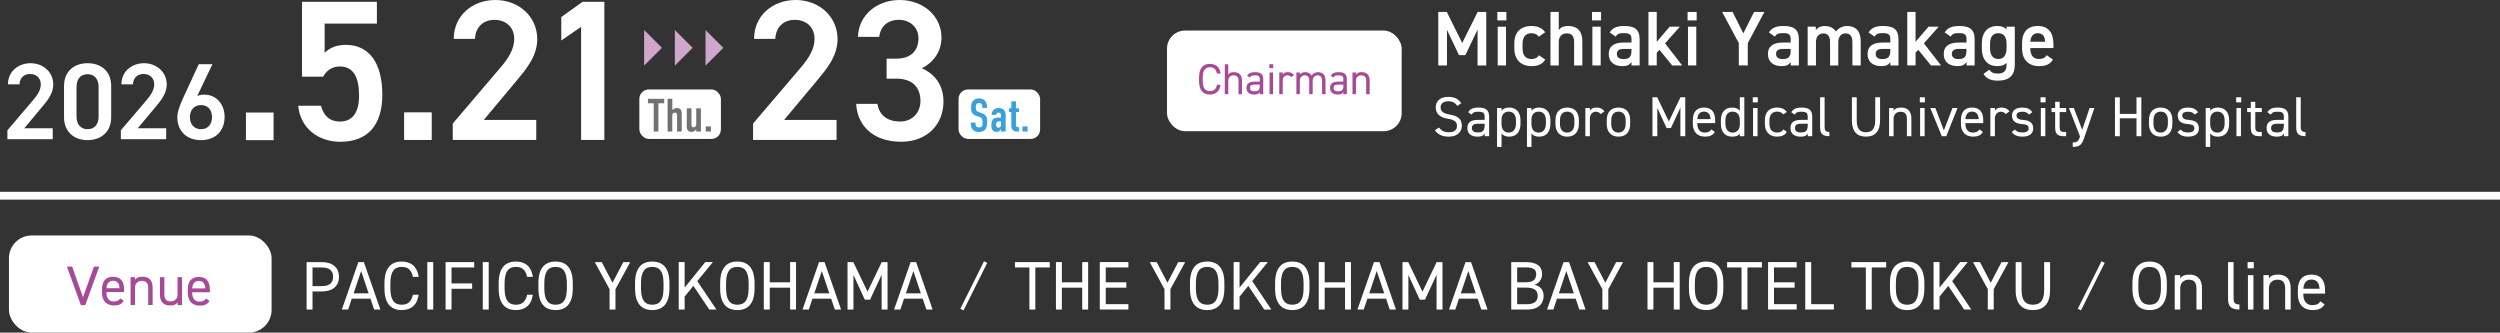 <?xml version="1.0" encoding="UTF-8"?><svg id="_レイヤー_2" xmlns="http://www.w3.org/2000/svg" viewBox="0 0 1021.93 135.96"><rect x="0" y="0" width="1021.93" height="135.96" fill="#333333" stroke="none"/><defs><style>.cls-1{fill:#a64a97;}.cls-2{fill:#fff;}.cls-3{fill:#38a1db;}.cls-4{fill:#cfa7cd;}.cls-5{fill:none;stroke:#fff;stroke-width:3.19px;}.cls-6{fill:#727171;}</style></defs><g id="_レイヤー_4"><path id="_パス_8885" class="cls-5" d="m0,80h1021.93"/></g><g id="_レイヤー_2-2"><rect class="cls-2" x="3.66" y="96.25" width="107.36" height="39.72" rx="9.29" ry="9.29"/><path class="cls-1" d="m29.5,108.98l4.42,12.52,4.49-12.52h2.16l-5.69,15.71h-1.84l-5.69-15.71h2.16Z"/><path class="cls-1" d="m50.56,122.96c-.8,1.39-2,1.91-3.99,1.91-3.05,0-4.87-1.98-4.87-5.15v-1.5c0-3.23,1.53-5.1,4.51-5.1s4.51,1.84,4.51,5.1v1.18h-7.2v.32c0,1.96.93,3.51,2.91,3.51,1.48,0,2.23-.43,2.71-1.28l1.41,1Zm-7.04-5.15h5.35c-.09-1.91-.93-3.05-2.66-3.05s-2.57,1.16-2.69,3.05Z"/><path class="cls-1" d="m53.38,113.3h1.82v1.11c.57-.86,1.37-1.3,3.05-1.3,2.44,0,4.14,1.28,4.14,4.46v7.1h-1.82v-7.08c0-2.3-1.25-2.8-2.6-2.8-1.71,0-2.78,1.21-2.78,2.78v7.1h-1.82v-11.39Z"/><path class="cls-1" d="m74.38,124.69h-1.82v-1.12c-.57.86-1.37,1.3-3.05,1.3-2.44,0-4.14-1.28-4.14-4.46v-7.1h1.82v7.08c0,2.3,1.25,2.8,2.6,2.8,1.71,0,2.78-1.21,2.78-2.78v-7.1h1.82v11.39Z"/><path class="cls-1" d="m85.62,123.03c-.8,1.39-2,1.91-3.99,1.91-3.05,0-4.87-1.98-4.87-5.15v-1.5c0-3.23,1.53-5.1,4.51-5.1s4.51,1.84,4.51,5.1v1.18h-7.2v.32c0,1.96.93,3.51,2.91,3.51,1.48,0,2.23-.43,2.71-1.28l1.41,1Zm-7.04-5.15h5.35c-.09-1.91-.93-3.05-2.66-3.05s-2.57,1.16-2.69,3.05Z"/><path class="cls-2" d="m597.72,17.56l6.3-12.67h3.52v21.86h-3.55v-14.63l-5,10.42h-2.6l-4.91-10.33v14.54h-3.55V4.89h3.48l6.3,12.67Z"/><path class="cls-2" d="m612.06,4.89h3.71v3.45h-3.71v-3.45Zm.16,6.02h3.39v15.84h-3.39v-15.84Z"/><path class="cls-2" d="m631.63,24.34c-1.05,1.87-2.91,2.69-5.64,2.69-4.43,0-6.97-2.85-6.97-7.16v-2.15c0-4.56,2.57-7.1,7.1-7.1,2.41,0,4.4.89,5.51,2.57l-2.6,1.81c-.6-.86-1.62-1.43-2.98-1.43-2.47,0-3.67,1.58-3.67,4.31v1.84c0,2.47.89,4.4,3.67,4.4,1.33,0,2.41-.48,3.01-1.55l2.57,1.77Z"/><path class="cls-2" d="m633.79,4.89h3.39v7.38c.67-.95,1.81-1.65,3.86-1.65,3.26,0,5.77,1.65,5.77,6.21v9.92h-3.36v-9.53c0-2.79-1.27-3.58-3.01-3.58-2.09,0-3.26,1.43-3.26,3.55v9.57h-3.39V4.89Z"/><path class="cls-2" d="m650.76,4.89h3.71v3.45h-3.71v-3.45Zm.16,6.02h3.39v15.84h-3.39v-15.84Z"/><path class="cls-2" d="m663.49,17.4h3.42v-1.33c0-2-.76-2.53-3.13-2.53-1.71,0-2.57.19-3.33,1.43l-2.44-1.71c1.14-1.87,2.85-2.63,5.99-2.63,4.05,0,6.24,1.27,6.24,5.48v10.64h-3.33v-1.46c-.76,1.24-1.74,1.74-3.67,1.74-3.48,0-5.64-1.77-5.64-4.94,0-3.39,2.5-4.69,5.89-4.69Zm3.42,2.6h-3.17c-1.99,0-2.82.7-2.82,2.09s1.08,2.06,2.69,2.06c2.06,0,3.29-.63,3.29-3.39v-.76Z"/><path class="cls-2" d="m686.68,10.91l-6.05,6.81,7,9.03h-4.09l-5.23-6.4-1.08,1.2v5.19h-3.39V4.89h3.39v12.2l5.29-6.18h4.15Z"/><path class="cls-2" d="m689.84,4.89h3.71v3.45h-3.71v-3.45Zm.16,6.02h3.39v15.84h-3.39v-15.84Z"/><path class="cls-2" d="m708.24,4.89l4.37,8.74,4.4-8.74h4.24l-6.81,12.73v9.12h-3.67v-9.12l-6.81-12.73h4.28Z"/><path class="cls-2" d="m728.57,17.4h3.42v-1.33c0-2-.76-2.53-3.14-2.53-1.71,0-2.57.19-3.32,1.43l-2.44-1.71c1.14-1.87,2.85-2.63,5.99-2.63,4.05,0,6.24,1.27,6.24,5.48v10.64h-3.33v-1.46c-.76,1.24-1.74,1.74-3.67,1.74-3.48,0-5.64-1.77-5.64-4.94,0-3.39,2.5-4.69,5.89-4.69Zm3.42,2.6h-3.17c-2,0-2.82.7-2.82,2.09s1.08,2.06,2.69,2.06c2.06,0,3.29-.63,3.29-3.39v-.76Z"/><path class="cls-2" d="m738.93,10.91h3.32v1.43c.63-.95,1.84-1.71,3.71-1.71,2,0,3.58.79,4.53,2.28,1.05-1.43,2.66-2.28,4.63-2.28,3.42,0,5.48,2.09,5.48,6.21v9.92h-3.39v-9.53c0-2.6-1.08-3.58-2.82-3.58s-2.88,1.27-2.95,3.39v9.72h-3.36v-9.53c0-2.69-1.17-3.58-2.79-3.58-1.74,0-2.98,1.33-2.98,3.55v9.57h-3.39v-15.84Z"/><path class="cls-2" d="m769.3,17.4h3.42v-1.33c0-2-.76-2.53-3.13-2.53-1.71,0-2.57.19-3.33,1.43l-2.44-1.71c1.14-1.87,2.85-2.63,5.99-2.63,4.05,0,6.24,1.27,6.24,5.48v10.64h-3.33v-1.46c-.76,1.24-1.74,1.74-3.67,1.74-3.48,0-5.64-1.77-5.64-4.94,0-3.39,2.5-4.69,5.89-4.69Zm3.42,2.6h-3.17c-1.99,0-2.82.7-2.82,2.09s1.08,2.06,2.69,2.06c2.06,0,3.29-.63,3.29-3.39v-.76Z"/><path class="cls-2" d="m792.48,10.91l-6.05,6.81,7,9.03h-4.09l-5.23-6.4-1.08,1.2v5.19h-3.39V4.89h3.39v12.2l5.29-6.18h4.15Z"/><path class="cls-2" d="m800.43,17.4h3.42v-1.33c0-2-.76-2.53-3.14-2.53-1.71,0-2.57.19-3.32,1.43l-2.44-1.71c1.14-1.87,2.85-2.63,5.99-2.63,4.05,0,6.24,1.27,6.24,5.48v10.64h-3.33v-1.46c-.76,1.24-1.74,1.74-3.67,1.74-3.48,0-5.64-1.77-5.64-4.94,0-3.39,2.5-4.69,5.89-4.69Zm3.42,2.6h-3.17c-2,0-2.82.7-2.82,2.09s1.08,2.06,2.69,2.06c2.06,0,3.29-.63,3.29-3.39v-.76Z"/><path class="cls-2" d="m820.23,10.91h3.36v15.52c0,4.88-2.79,6.53-6.91,6.53-2.85,0-4.62-.73-5.89-2.76l2.37-1.71c.7,1.04,1.68,1.58,3.42,1.58,2.53,0,3.64-1.08,3.64-3.64v-.73c-.85.89-2.12,1.33-3.8,1.33-4.21,0-6.3-3.01-6.3-7.16v-2.15c0-4.56,2.47-7.1,6.3-7.1,1.71,0,2.95.51,3.8,1.39v-1.11Zm0,8.81v-1.84c0-2.72-1.11-4.31-3.36-4.31s-3.39,1.55-3.39,4.31v1.84c0,2.47.95,4.4,3.39,4.4s3.36-1.93,3.36-4.4Z"/><path class="cls-2" d="m839.17,24.34c-1.11,1.93-2.88,2.69-5.67,2.69-4.53,0-6.94-2.95-6.94-7.16v-2.15c0-4.66,2.28-7.1,6.43-7.1s6.4,2.6,6.4,7.29v1.74h-9.47v.06c0,2.47.95,4.4,3.45,4.4,1.87,0,2.63-.57,3.26-1.55l2.53,1.77Zm-9.22-7.28h6.05c-.13-2.31-1.08-3.48-3.01-3.48s-2.88,1.33-3.04,3.48Z"/><path class="cls-2" d="m595.75,43.3c-.85-1.11-1.77-1.91-3.78-1.91-1.84,0-3.09.83-3.09,2.49,0,1.89,1.43,2.53,3.75,2.95,3.06.53,4.93,1.63,4.93,4.58,0,2.07-1.38,4.45-5.35,4.45-2.58,0-4.47-.87-5.67-2.6l1.64-1.13c1.04,1.22,1.96,1.93,4.03,1.93,2.6,0,3.36-1.2,3.36-2.56,0-1.5-.76-2.51-3.75-2.97s-4.93-1.89-4.93-4.65c0-2.28,1.5-4.29,5.14-4.29,2.53,0,4.12.85,5.25,2.6l-1.54,1.11Z"/><path class="cls-2" d="m604.13,49.01h2.74v-1.34c0-1.64-.76-2-2.56-2-1.38,0-2.12.12-2.77,1.18l-1.38-.97c.81-1.34,1.98-1.91,4.17-1.91,2.93,0,4.38.94,4.38,3.71v8h-1.84v-1.13c-.65,1.06-1.43,1.31-2.93,1.31-2.67,0-4.12-1.31-4.12-3.55,0-2.49,1.77-3.3,4.31-3.3Zm2.74,1.57h-2.74c-1.82,0-2.46.62-2.46,1.77,0,1.29.92,1.8,2.28,1.8,1.71,0,2.93-.32,2.93-2.9v-.67Z"/><path class="cls-2" d="m616.92,43.97c2.86,0,4.61,1.87,4.61,5.16v1.52c0,3-1.47,5.21-4.61,5.21-1.52,0-2.51-.48-3.13-1.34v5.53h-1.84v-15.9h1.84v1.15c.62-.85,1.61-1.34,3.13-1.34Zm2.76,6.68v-1.52c0-2.19-1.06-3.5-2.95-3.5s-2.95,1.27-2.95,3.34v1.68c0,1.98.83,3.55,2.95,3.55,1.96,0,2.95-1.59,2.95-3.55Z"/><path class="cls-2" d="m629.15,43.97c2.86,0,4.61,1.87,4.61,5.16v1.52c0,3-1.47,5.21-4.61,5.21-1.52,0-2.51-.48-3.13-1.34v5.53h-1.84v-15.9h1.84v1.15c.62-.85,1.61-1.34,3.13-1.34Zm2.76,6.68v-1.52c0-2.19-1.06-3.5-2.95-3.5s-2.95,1.27-2.95,3.34v1.68c0,1.98.83,3.55,2.95,3.55,1.96,0,2.95-1.59,2.95-3.55Z"/><path class="cls-2" d="m645.41,50.65c0,3-1.47,5.21-4.79,5.21-3.06,0-4.79-2.03-4.79-5.21v-1.52c0-3.27,1.77-5.16,4.79-5.16s4.79,1.87,4.79,5.16v1.52Zm-1.84,0v-1.52c0-2.19-1.06-3.5-2.95-3.5s-2.95,1.34-2.95,3.5v1.52c0,1.98.83,3.55,2.95,3.55,1.96,0,2.95-1.59,2.95-3.55Z"/><path class="cls-2" d="m654.3,46.64c-.48-.67-1.08-.97-1.94-.97-1.41,0-2.47,1.06-2.47,2.79v7.21h-1.84v-11.52h1.84v1.13c.49-.81,1.27-1.31,2.67-1.31,1.57,0,2.56.53,3.3,1.57l-1.57,1.1Z"/><path class="cls-2" d="m666.37,50.65c0,3-1.47,5.21-4.79,5.21-3.06,0-4.79-2.03-4.79-5.21v-1.52c0-3.27,1.77-5.16,4.79-5.16s4.79,1.87,4.79,5.16v1.52Zm-1.84,0v-1.52c0-2.19-1.06-3.5-2.95-3.5s-2.95,1.34-2.95,3.5v1.52c0,1.98.83,3.55,2.95,3.55,1.96,0,2.95-1.59,2.95-3.55Z"/><path class="cls-2" d="m682.17,49.68l4.75-9.91h1.96v15.9h-1.98v-11.66l-3.87,8.34h-1.77l-3.8-8.27v11.59h-1.98v-15.9h1.94l4.77,9.91Z"/><path class="cls-2" d="m700.94,53.92c-.81,1.41-2.03,1.93-4.03,1.93-3.09,0-4.93-2-4.93-5.21v-1.52c0-3.27,1.54-5.16,4.56-5.16s4.56,1.87,4.56,5.16v1.2h-7.28v.32c0,1.98.94,3.55,2.95,3.55,1.5,0,2.26-.44,2.74-1.29l1.43,1.01Zm-7.12-5.21h5.42c-.09-1.94-.94-3.09-2.7-3.09s-2.6,1.18-2.72,3.09Z"/><path class="cls-2" d="m711.19,39.77h1.84v15.9h-1.84v-1.01c-.62.81-1.61,1.2-3.13,1.2-3.13,0-4.61-2.21-4.61-5.21v-1.52c0-3.3,1.75-5.16,4.61-5.16,1.52,0,2.51.49,3.13,1.34v-5.53Zm0,11.04v-1.68c0-2.16-1.06-3.5-2.95-3.5s-2.95,1.31-2.95,3.5v1.52c0,1.96.99,3.55,2.95,3.55s2.95-1.47,2.95-3.39Z"/><path class="cls-2" d="m716.48,39.77h2.07v2.07h-2.07v-2.07Zm.12,4.38h1.84v11.52h-1.84v-11.52Z"/><path class="cls-2" d="m730.4,53.92c-.71,1.34-2.12,1.93-3.99,1.93-3.16,0-4.98-2.03-4.98-5.21v-1.52c0-3.27,1.87-5.16,4.98-5.16,1.73,0,3.16.62,3.99,1.8l-1.45,1.01c-.51-.74-1.47-1.15-2.53-1.15-1.98,0-3.13,1.34-3.13,3.5v1.52c0,1.98.92,3.55,3.13,3.55,1.08,0,2.07-.37,2.56-1.29l1.43,1.01Z"/><path class="cls-2" d="m736.2,49.01h2.74v-1.34c0-1.64-.76-2-2.56-2-1.38,0-2.12.12-2.77,1.18l-1.38-.97c.81-1.34,1.98-1.91,4.17-1.91,2.93,0,4.38.94,4.38,3.71v8h-1.84v-1.13c-.65,1.06-1.43,1.31-2.93,1.31-2.67,0-4.12-1.31-4.12-3.55,0-2.49,1.77-3.3,4.31-3.3Zm2.74,1.57h-2.74c-1.82,0-2.46.62-2.46,1.77,0,1.29.92,1.8,2.28,1.8,1.71,0,2.93-.32,2.93-2.9v-.67Z"/><path class="cls-2" d="m744.01,39.77h1.84v11.89c0,1.24.07,2.3,1.96,2.3v1.71c-2.9,0-3.8-1.15-3.8-3.55v-12.35Z"/><path class="cls-2" d="m768.52,39.77v9.42c0,4.7-2.24,6.66-5.76,6.66s-5.76-1.96-5.76-6.64v-9.45h1.98v9.45c0,3.48,1.34,4.84,3.78,4.84s3.78-1.36,3.78-4.84v-9.45h1.98Z"/><path class="cls-2" d="m772.2,44.15h1.84v1.13c.58-.88,1.38-1.31,3.09-1.31,2.47,0,4.19,1.29,4.19,4.52v7.19h-1.84v-7.17c0-2.33-1.27-2.83-2.63-2.83-1.73,0-2.81,1.22-2.81,2.81v7.19h-1.84v-11.52Z"/><path class="cls-2" d="m784.77,39.77h2.07v2.07h-2.07v-2.07Zm.12,4.38h1.84v11.52h-1.84v-11.52Z"/><path class="cls-2" d="m800.19,44.15l-4.61,11.52h-1.84l-4.7-11.52h2.07l3.5,9.17,3.5-9.17h2.07Z"/><path class="cls-2" d="m810.53,53.92c-.81,1.41-2.03,1.93-4.03,1.93-3.09,0-4.93-2-4.93-5.21v-1.52c0-3.27,1.54-5.16,4.56-5.16s4.56,1.87,4.56,5.16v1.2h-7.28v.32c0,1.98.94,3.55,2.95,3.55,1.5,0,2.26-.44,2.74-1.29l1.43,1.01Zm-7.12-5.21h5.42c-.09-1.94-.94-3.09-2.7-3.09s-2.6,1.18-2.72,3.09Z"/><path class="cls-2" d="m819.86,46.64c-.49-.67-1.08-.97-1.94-.97-1.41,0-2.47,1.06-2.47,2.79v7.21h-1.84v-11.52h1.84v1.13c.48-.81,1.27-1.31,2.67-1.31,1.57,0,2.56.53,3.3,1.57l-1.57,1.1Z"/><path class="cls-2" d="m829.39,46.85c-.62-.81-1.27-1.18-2.86-1.18-1.36,0-2.24.53-2.24,1.54,0,1.31,1.15,1.71,2.67,1.82,2.17.16,4.15.78,4.15,3.43,0,2-1.36,3.39-4.33,3.39-2.35,0-3.57-.71-4.45-1.91l1.36-.97c.62.83,1.45,1.18,3.11,1.18,1.54,0,2.46-.6,2.46-1.64,0-1.24-.74-1.68-2.97-1.84-1.94-.14-3.85-.92-3.85-3.43,0-1.91,1.38-3.27,4.12-3.27,1.87,0,3.3.49,4.19,1.91l-1.38.97Z"/><path class="cls-2" d="m834.11,39.77h2.07v2.07h-2.07v-2.07Zm.12,4.38h1.84v11.52h-1.84v-11.52Z"/><path class="cls-2" d="m838.62,44.15h1.47v-2.53h1.84v2.53h2.65v1.66h-2.65v5.85c0,1.59.18,2.26,1.73,2.26h.92v1.75h-.99c-2.72,0-3.5-1.15-3.5-3.55v-6.31h-1.47v-1.66Z"/><path class="cls-2" d="m850.26,55.79l-4.52-11.64h1.98l3.43,8.94,3.02-8.94h1.96l-4.06,11.89c-.94,2.76-1.57,4.01-4.79,4.01v-1.8c1.52,0,2.24-.25,2.93-2.3l.05-.16Z"/><path class="cls-2" d="m866.52,46.55h6.82v-6.77h1.98v15.9h-1.98v-7.33h-6.82v7.33h-1.98v-15.9h1.98v6.77Z"/><path class="cls-2" d="m888.01,50.65c0,3-1.47,5.21-4.79,5.21-3.06,0-4.79-2.03-4.79-5.21v-1.52c0-3.27,1.77-5.16,4.79-5.16s4.79,1.87,4.79,5.16v1.52Zm-1.84,0v-1.52c0-2.19-1.06-3.5-2.95-3.5s-2.95,1.34-2.95,3.5v1.52c0,1.98.83,3.55,2.95,3.55,1.96,0,2.95-1.59,2.95-3.55Z"/><path class="cls-2" d="m897.13,46.85c-.62-.81-1.27-1.18-2.86-1.18-1.36,0-2.24.53-2.24,1.54,0,1.31,1.15,1.71,2.67,1.82,2.17.16,4.15.78,4.15,3.43,0,2-1.36,3.39-4.33,3.39-2.35,0-3.57-.71-4.45-1.91l1.36-.97c.62.83,1.45,1.18,3.11,1.18,1.54,0,2.46-.6,2.46-1.64,0-1.24-.74-1.68-2.97-1.84-1.94-.14-3.85-.92-3.85-3.43,0-1.91,1.38-3.27,4.12-3.27,1.87,0,3.3.49,4.19,1.91l-1.38.97Z"/><path class="cls-2" d="m906.6,43.97c2.86,0,4.61,1.87,4.61,5.16v1.52c0,3-1.47,5.21-4.61,5.21-1.52,0-2.51-.48-3.13-1.34v5.53h-1.84v-15.9h1.84v1.15c.62-.85,1.61-1.34,3.13-1.34Zm2.76,6.68v-1.52c0-2.19-1.06-3.5-2.95-3.5s-2.95,1.27-2.95,3.34v1.68c0,1.98.83,3.55,2.95,3.55,1.96,0,2.95-1.59,2.95-3.55Z"/><path class="cls-2" d="m914.08,39.77h2.07v2.07h-2.07v-2.07Zm.12,4.38h1.84v11.52h-1.84v-11.52Z"/><path class="cls-2" d="m918.59,44.15h1.47v-2.53h1.84v2.53h2.65v1.66h-2.65v5.85c0,1.59.18,2.26,1.73,2.26h.92v1.75h-.99c-2.72,0-3.5-1.15-3.5-3.55v-6.31h-1.47v-1.66Z"/><path class="cls-2" d="m930.83,49.01h2.74v-1.34c0-1.64-.76-2-2.56-2-1.38,0-2.12.12-2.77,1.18l-1.38-.97c.81-1.34,1.98-1.91,4.17-1.91,2.93,0,4.38.94,4.38,3.71v8h-1.84v-1.13c-.65,1.06-1.43,1.31-2.93,1.31-2.67,0-4.12-1.31-4.12-3.55,0-2.49,1.77-3.3,4.31-3.3Zm2.74,1.57h-2.74c-1.82,0-2.47.62-2.47,1.77,0,1.29.92,1.8,2.28,1.8,1.71,0,2.93-.32,2.93-2.9v-.67Z"/><path class="cls-2" d="m938.63,39.77h1.84v11.89c0,1.24.07,2.3,1.96,2.3v1.71c-2.9,0-3.8-1.15-3.8-3.55v-12.35Z"/><rect class="cls-2" x="477.04" y="12.49" width="95.92" height="41.14" rx="7.37" ry="7.37"/><path class="cls-1" d="m497.47,30.07c-.43-1.92-1.4-2.57-2.91-2.57-1.88,0-2.91,1.17-2.91,4.2v1.35c0,3.03,1.03,4.2,2.91,4.2,1.6,0,2.5-.78,2.91-2.57h1.47c-.39,2.75-2.06,3.96-4.38,3.96-2.71,0-4.43-1.63-4.43-5.59v-1.35c0-3.96,1.72-5.59,4.43-5.59,2.41,0,4.01,1.28,4.4,3.96h-1.49Z"/><path class="cls-1" d="m500.65,26.26h1.42v4.24c.44-.67,1.06-1.01,2.38-1.01,1.9,0,3.23.99,3.23,3.48v5.53h-1.42v-5.52c0-1.79-.97-2.18-2.02-2.18-1.33,0-2.16.94-2.16,2.16v5.53h-1.42v-12.24Z"/><path class="cls-1" d="m512.85,33.37h2.11v-1.03c0-1.26-.59-1.54-1.97-1.54-1.06,0-1.63.09-2.13.9l-1.06-.74c.62-1.03,1.53-1.47,3.21-1.47,2.25,0,3.37.73,3.37,2.86v6.15h-1.42v-.87c-.5.82-1.1,1.01-2.25,1.01-2.06,0-3.18-1.01-3.18-2.73,0-1.92,1.37-2.54,3.32-2.54Zm2.11,1.21h-2.11c-1.4,0-1.9.48-1.9,1.37,0,.99.71,1.38,1.76,1.38,1.31,0,2.25-.25,2.25-2.23v-.51Z"/><path class="cls-1" d="m518.86,26.26h1.6v1.6h-1.6v-1.6Zm.09,3.37h1.42v8.87h-1.42v-8.87Z"/><path class="cls-1" d="m527.74,31.54c-.37-.51-.83-.74-1.49-.74-1.08,0-1.9.82-1.9,2.15v5.55h-1.42v-8.87h1.42v.87c.37-.62.98-1.01,2.06-1.01,1.21,0,1.97.41,2.54,1.21l-1.21.85Z"/><path class="cls-1" d="m529.92,29.63h1.42v.87c.39-.6,1.06-1.01,2.2-1.01s2.09.48,2.59,1.4c.6-.94,1.58-1.4,2.66-1.4,1.9,0,3.05,1.17,3.05,3.48v5.53h-1.42v-5.52c0-1.61-.8-2.18-1.84-2.18-1.14,0-1.99.9-1.99,2.16v5.53h-1.42v-5.52c0-1.61-.8-2.18-1.84-2.18-1.15,0-1.99.94-1.99,2.16v5.53h-1.42v-8.87Z"/><path class="cls-1" d="m547.02,33.37h2.11v-1.03c0-1.26-.59-1.54-1.97-1.54-1.06,0-1.63.09-2.13.9l-1.06-.74c.62-1.03,1.53-1.47,3.21-1.47,2.25,0,3.37.73,3.37,2.86v6.15h-1.42v-.87c-.5.82-1.1,1.01-2.25,1.01-2.06,0-3.18-1.01-3.18-2.73,0-1.92,1.37-2.54,3.32-2.54Zm2.11,1.21h-2.11c-1.4,0-1.9.48-1.9,1.37,0,.99.71,1.38,1.76,1.38,1.31,0,2.25-.25,2.25-2.23v-.51Z"/><path class="cls-1" d="m552.85,29.63h1.42v.87c.44-.67,1.06-1.01,2.38-1.01,1.9,0,3.23.99,3.23,3.48v5.53h-1.42v-5.52c0-1.79-.98-2.18-2.02-2.18-1.33,0-2.16.94-2.16,2.16v5.53h-1.42v-8.87Z"/><path class="cls-2" d="m21.55,56.89H3.03v-3.64l10.53-12.35c2-2.31,3.11-4.31,3.11-6.44,0-2.8-2.09-4.22-4.35-4.22-2.4,0-4.22,1.47-4.35,4.22H3.25c0-5.2,4.17-8.62,9.24-8.62s9.28,3.55,9.28,8.7c0,3.86-2.67,6.88-4.62,9.24l-7.24,8.66h11.64v4.44Z"/><path class="cls-2" d="m35.81,57.29c-5.11,0-9.64-3.02-9.64-9.37v-12.66c0-6.53,4.53-9.42,9.64-9.42s9.64,2.89,9.64,9.37v12.7c0,6.35-4.53,9.37-9.64,9.37Zm0-26.96c-2.8,0-4.53,1.91-4.53,5.2v12.08c0,3.29,1.73,5.2,4.53,5.2s4.49-1.91,4.49-5.2v-12.08c0-3.29-1.73-5.2-4.49-5.2Z"/><path class="cls-2" d="m67.92,56.89h-18.52v-3.64l10.53-12.35c2-2.31,3.11-4.31,3.11-6.44,0-2.8-2.09-4.22-4.35-4.22-2.4,0-4.22,1.47-4.35,4.22h-4.71c0-5.2,4.17-8.62,9.24-8.62s9.28,3.55,9.28,8.7c0,3.86-2.67,6.88-4.62,9.24l-7.24,8.66h11.64v4.44Z"/><path class="cls-2" d="m80.62,39.26c.89-.44,1.95-.58,2.93-.58,4.8,0,8.26,3.86,8.26,9.06,0,6.17-4.13,9.55-9.64,9.55s-9.68-3.33-9.68-9.46c0-2.26,1.11-5.02,2.49-8.04l6.26-13.55h5.6l-6.22,13.01Zm1.55,13.55c2.8,0,4.49-1.95,4.49-4.93s-1.69-4.93-4.49-4.93-4.53,2-4.53,4.93,1.69,4.93,4.53,4.93Z"/><path class="cls-2" d="m132.04,31.35h-8.59V.74h30.61v8.92h-21.36v11.95c1.72-1.72,4.34-3.27,8.68-3.27,9.41,0,14.9,7.28,14.9,20.38,0,12.36-5.89,19.23-17.19,19.23-9.17,0-16.37-5.73-17.19-14.73h9.33c.98,4.09,3.6,6.47,7.69,6.47,4.83,0,7.86-3.19,7.86-10.64s-2.29-11.87-7.86-11.87c-3.36,0-5.48,1.8-6.87,4.17Z"/><path class="cls-2" d="m176.48,57.21h-11.29v-11.29h11.29v11.29Z"/><path class="cls-2" d="m219.2,57.21h-34.13v-6.71l19.4-22.75c3.68-4.26,5.73-7.94,5.73-11.87,0-5.16-3.85-7.77-8.02-7.77-4.42,0-7.78,2.7-8.02,7.77h-8.68c0-9.58,7.69-15.88,17.02-15.88s17.11,6.55,17.11,16.04c0,7.12-4.91,12.69-8.51,17.02l-13.34,15.96h21.44v8.18Z"/><path class="cls-2" d="m247.03,57.21h-9.49V10.97l-8.1,5.57V6.96l8.68-6.22h8.92v56.47Z"/><path class="cls-2" d="m341.96,57.21h-34.13v-6.71l19.4-22.75c3.68-4.26,5.73-7.94,5.73-11.87,0-5.16-3.85-7.77-8.02-7.77-4.42,0-7.78,2.7-8.02,7.77h-8.68c0-9.58,7.69-15.88,17.02-15.88s17.11,6.55,17.11,16.04c0,7.12-4.91,12.69-8.51,17.02l-13.34,15.96h21.44v8.18Z"/><path class="cls-2" d="m362.42,23.98h3.93c5.89,0,9.09-3.11,9.09-8.43,0-4.09-3.19-7.45-8.02-7.45s-7.61,3.03-8.02,6.96h-8.68c.25-9.08,7.94-15.06,17.02-15.06,9.9,0,17.11,6.79,17.11,15.3,0,6.14-3.6,10.39-8.02,12.6,5.16,2.29,8.84,6.71,8.84,13.67,0,8.92-6.38,16.37-17.27,16.37-11.46,0-17.92-6.55-18.42-15.47h8.68c.65,4.09,3.52,7.2,9.33,7.2,4.91,0,8.27-3.6,8.27-8.35,0-5.73-3.36-9.17-9.9-9.17h-3.93v-8.18Z"/><rect class="cls-2" x="261.35" y="36.56" width="33.34" height="20.22" rx="3.87" ry="3.87"/><path class="cls-6" d="m271.5,40.4v1.81h-2.37v11.55h-1.91v-11.55h-2.37v-1.81h6.65Z"/><path class="cls-6" d="m272.92,40.4h1.91v4.66c.17-.21.38-.4.63-.55.34-.21.71-.36,1.26-.36s1.03.15,1.41.55c.5.52.55,1.15.55,1.6v7.47h-1.91v-6.7c0-.23-.02-.52-.25-.76-.17-.19-.38-.29-.67-.29-.36,0-.59.17-.73.31-.29.31-.31.65-.31.96v6.49h-1.91v-13.37Z"/><path class="cls-6" d="m286.51,53.77h-1.91v-.96c-.04.06-.31.44-.67.71-.38.27-.82.4-1.32.4-.8,0-1.26-.38-1.49-.71-.31-.42-.38-.99-.38-1.45v-7.47h1.91v6.7c0,.27.02.57.23.8.11.11.31.25.61.25.34,0,.63-.15.8-.34.29-.31.31-.67.31-.92v-6.49h1.91v9.47Z"/><path class="cls-6" d="m290.6,51.67v2.1h-2.1v-2.1h2.1Z"/><rect class="cls-2" x="391.83" y="36.56" width="33.34" height="20.22" rx="3.87" ry="3.87"/><path class="cls-3" d="m401.55,43.74c0-.29-.02-.84-.33-1.22-.17-.21-.46-.44-1.01-.44-.27,0-.63.06-.94.36-.36.38-.4.92-.4,1.36,0,.36.06,1.03.31,1.39.21.33.59.48.88.59l1.16.42c.57.21,1.24.46,1.74,1.15.52.71.57,1.47.57,2.31v.46c0,1.36-.36,2.39-.92,2.96-.5.52-1.37.88-2.48.88-1.36,0-2.23-.55-2.67-1.16-.61-.82-.61-2.08-.61-2.25v-.44h1.91v.36c0,.31.04.84.31,1.18.33.4.8.44,1.05.44.73,0,1.05-.29,1.2-.48.29-.36.31-.92.31-1.32v-.5c0-.46-.06-1.03-.31-1.37-.25-.34-.71-.52-.92-.59l-1.39-.5c-.69-.25-1.37-.59-1.76-1.49-.27-.61-.29-1.28-.29-1.95v-.38c0-1.11.44-1.95.99-2.48.63-.61,1.43-.82,2.31-.82,1.91,0,3.19,1.24,3.19,3.46v.44h-1.91v-.36Z"/><path class="cls-3" d="m409.19,52.83h-.04c-.13.21-.38.52-.65.73-.36.29-.71.36-1.11.36s-.97-.06-1.45-.5c-.59-.55-.69-1.41-.69-2.18,0-.69.04-1.72.59-2.37.63-.74,1.7-.82,2.25-.82.13,0,.5,0,1.09.06v-.99c0-.27-.02-.55-.25-.8-.19-.21-.48-.31-.76-.31-.27,0-.55.1-.76.34-.13.15-.23.36-.25.61h-1.81c-.02-.86.34-1.6.78-2.04.48-.48,1.26-.78,2.14-.78s1.57.31,2.04.76c.69.69.78,1.59.78,2.23v6.63h-1.91v-.94Zm0-3.19c-.23-.04-.46-.06-.67-.06-.31,0-.76.04-1.07.4-.25.29-.29.69-.29.99,0,.27.04.53.19.78.19.31.44.44.76.44.57,0,1.07-.38,1.07-1.22v-1.34Z"/><path class="cls-3" d="m415.3,41.41v2.88h1.22v1.53h-1.22v5.2c0,.19.02.59.27.8.21.17.53.17.71.17h.25v1.78h-.52c-.55,0-1.47-.02-2.06-.67-.53-.57-.55-1.34-.55-1.91v-5.37h-.97v-1.53h.97v-2.88h1.91Z"/><path class="cls-3" d="m420.06,51.67v2.1h-2.1v-2.1h2.1Z"/><polygon class="cls-4" points="263.31 26.82 270.59 19.55 263.31 12.27 263.31 26.82"/><polygon class="cls-4" points="275.86 26.82 283.13 19.55 275.86 12.27 275.86 26.82"/><polygon class="cls-4" points="288.4 26.82 295.68 19.55 288.4 12.27 288.4 26.82"/><path class="cls-2" d="m127.75,119.14v7.39h-2.42v-19.39h6.18c4.47,0,7.05,2.25,7.05,6.01s-2.56,5.99-7.05,5.99h-3.77Zm3.77-2.19c3.29,0,4.64-1.41,4.64-3.79s-1.35-3.82-4.64-3.82h-3.77v7.62h3.77Z"/><path class="cls-2" d="m139.74,126.53l6.75-19.39h2.25l6.75,19.39h-2.56l-1.49-4.44h-7.64l-1.49,4.44h-2.56Zm4.81-6.63h6.13l-3.06-9.11-3.06,9.11Z"/><path class="cls-2" d="m168.8,113.18c-.67-3.04-2.22-4.08-4.61-4.08-2.98,0-4.61,1.86-4.61,6.66v2.14c0,4.81,1.63,6.66,4.61,6.66,2.53,0,3.96-1.24,4.61-4.08h2.33c-.62,4.36-3.26,6.27-6.94,6.27-4.3,0-7.03-2.58-7.03-8.85v-2.14c0-6.27,2.73-8.85,7.03-8.85,3.82,0,6.35,2.02,6.97,6.27h-2.36Z"/><path class="cls-2" d="m177.09,126.53h-2.42v-19.39h2.42v19.39Z"/><path class="cls-2" d="m193.84,107.14v2.19h-9.27v6.52h8.43v2.19h-8.43v8.49h-2.42v-19.39h11.69Z"/><path class="cls-2" d="m199.77,126.53h-2.42v-19.39h2.42v19.39Z"/><path class="cls-2" d="m215.48,113.18c-.67-3.04-2.22-4.08-4.61-4.08-2.98,0-4.61,1.86-4.61,6.66v2.14c0,4.81,1.63,6.66,4.61,6.66,2.53,0,3.96-1.24,4.61-4.08h2.33c-.62,4.36-3.26,6.27-6.94,6.27-4.3,0-7.03-2.58-7.03-8.85v-2.14c0-6.27,2.73-8.85,7.03-8.85,3.82,0,6.35,2.02,6.97,6.27h-2.36Z"/><path class="cls-2" d="m227.11,126.75c-4.3,0-7.03-2.58-7.03-8.85v-2.14c0-6.27,2.73-8.85,7.03-8.85s7.03,2.59,7.03,8.85v2.14c0,6.27-2.73,8.85-7.03,8.85Zm-4.61-8.85c0,4.81,1.63,6.66,4.61,6.66s4.61-1.85,4.61-6.66v-2.14c0-4.81-1.63-6.66-4.61-6.66s-4.61,1.86-4.61,6.66v2.14Z"/><path class="cls-2" d="m245.97,107.14l4.41,8.43,4.41-8.43h2.84l-6.04,11.07v8.32h-2.42v-8.32l-6.04-11.07h2.84Z"/><path class="cls-2" d="m266.62,126.75c-4.3,0-7.03-2.58-7.03-8.85v-2.14c0-6.27,2.73-8.85,7.03-8.85s7.03,2.59,7.03,8.85v2.14c0,6.27-2.73,8.85-7.03,8.85Zm-4.61-8.85c0,4.81,1.63,6.66,4.61,6.66s4.61-1.85,4.61-6.66v-2.14c0-4.81-1.63-6.66-4.61-6.66s-4.61,1.86-4.61,6.66v2.14Z"/><path class="cls-2" d="m289.95,126.53l-6.52-9.67-3.57,4.38v5.28h-2.42v-19.39h2.42v10.43l8.43-10.43h3.12l-6.38,7.78,7.81,11.61h-2.9Z"/><path class="cls-2" d="m301.41,126.75c-4.3,0-7.03-2.58-7.03-8.85v-2.14c0-6.27,2.73-8.85,7.03-8.85s7.03,2.59,7.03,8.85v2.14c0,6.27-2.73,8.85-7.03,8.85Zm-4.61-8.85c0,4.81,1.63,6.66,4.61,6.66s4.61-1.85,4.61-6.66v-2.14c0-4.81-1.63-6.66-4.61-6.66s-4.61,1.86-4.61,6.66v2.14Z"/><path class="cls-2" d="m314.65,115.4h8.32v-8.26h2.42v19.39h-2.42v-8.94h-8.32v8.94h-2.42v-19.39h2.42v8.26Z"/><path class="cls-2" d="m328.05,126.53l6.75-19.39h2.25l6.75,19.39h-2.56l-1.49-4.44h-7.64l-1.49,4.44h-2.56Zm4.81-6.63h6.13l-3.06-9.11-3.06,9.11Z"/><path class="cls-2" d="m354.63,119.22l5.79-12.08h2.39v19.39h-2.42v-14.22l-4.72,10.18h-2.16l-4.64-10.09v14.14h-2.42v-19.39h2.36l5.82,12.08Z"/><path class="cls-2" d="m365.48,126.53l6.75-19.39h2.25l6.75,19.39h-2.56l-1.49-4.44h-7.64l-1.49,4.44h-2.56Zm4.81-6.63h6.13l-3.06-9.11-3.06,9.11Z"/><path class="cls-2" d="m429.11,107.14v2.19h-5.9v17.2h-2.42v-17.2h-5.9v-2.19h14.22Z"/><path class="cls-2" d="m434.06,115.4h8.32v-8.26h2.42v19.39h-2.42v-8.94h-8.32v8.94h-2.42v-19.39h2.42v8.26Z"/><path class="cls-2" d="m461.26,107.14v2.19h-9.27v6.07h8.43v2.19h-8.43v6.74h9.27v2.19h-11.69v-19.39h11.69Z"/><path class="cls-2" d="m472.81,107.14l4.41,8.43,4.41-8.43h2.84l-6.04,11.07v8.32h-2.42v-8.32l-6.04-11.07h2.84Z"/><path class="cls-2" d="m493.46,126.75c-4.3,0-7.03-2.58-7.03-8.85v-2.14c0-6.27,2.73-8.85,7.03-8.85s7.03,2.59,7.03,8.85v2.14c0,6.27-2.73,8.85-7.03,8.85Zm-4.61-8.85c0,4.81,1.63,6.66,4.61,6.66s4.61-1.85,4.61-6.66v-2.14c0-4.81-1.63-6.66-4.61-6.66s-4.61,1.86-4.61,6.66v2.14Z"/><path class="cls-2" d="m516.79,126.53l-6.52-9.67-3.57,4.38v5.28h-2.42v-19.39h2.42v10.43l8.43-10.43h3.12l-6.38,7.78,7.81,11.61h-2.9Z"/><path class="cls-2" d="m528.25,126.75c-4.3,0-7.03-2.58-7.03-8.85v-2.14c0-6.27,2.73-8.85,7.03-8.85s7.03,2.59,7.03,8.85v2.14c0,6.27-2.73,8.85-7.03,8.85Zm-4.61-8.85c0,4.81,1.63,6.66,4.61,6.66s4.61-1.85,4.61-6.66v-2.14c0-4.81-1.63-6.66-4.61-6.66s-4.61,1.86-4.61,6.66v2.14Z"/><path class="cls-2" d="m541.49,115.4h8.32v-8.26h2.42v19.39h-2.42v-8.94h-8.32v8.94h-2.42v-19.39h2.42v8.26Z"/><path class="cls-2" d="m554.89,126.53l6.75-19.39h2.25l6.75,19.39h-2.56l-1.49-4.44h-7.64l-1.49,4.44h-2.56Zm4.81-6.63h6.13l-3.06-9.11-3.06,9.11Z"/><path class="cls-2" d="m581.47,119.22l5.79-12.08h2.39v19.39h-2.42v-14.22l-4.72,10.18h-2.16l-4.64-10.09v14.14h-2.42v-19.39h2.36l5.82,12.08Z"/><path class="cls-2" d="m592.32,126.53l6.75-19.39h2.25l6.75,19.39h-2.56l-1.49-4.44h-7.64l-1.49,4.44h-2.56Zm4.81-6.63h6.13l-3.06-9.11-3.06,9.11Z"/><path class="cls-2" d="m623.68,107.14c4.52,0,6.69,1.71,6.69,4.95,0,2.02-1.32,3.88-3.2,4.33,2.45.45,3.82,2.08,3.82,4.55,0,2.81-1.71,5.56-6.69,5.56h-6.55v-19.39h5.93Zm-3.51,8.23h3.93c2.73,0,3.85-1.38,3.85-3.29,0-1.72-.87-2.78-4.27-2.78h-3.51v6.07Zm0,8.97h4.13c2.92,0,4.27-1.26,4.27-3.37,0-2.33-1.52-3.4-4.72-3.4h-3.68v6.77Z"/><path class="cls-2" d="m632.39,126.53l6.75-19.39h2.25l6.75,19.39h-2.56l-1.49-4.44h-7.64l-1.49,4.44h-2.56Zm4.81-6.63h6.13l-3.06-9.11-3.06,9.11Z"/><path class="cls-2" d="m651.81,107.14l4.41,8.43,4.41-8.43h2.84l-6.04,11.07v8.32h-2.42v-8.32l-6.04-11.07h2.84Z"/><path class="cls-2" d="m675.87,115.4h8.32v-8.26h2.42v19.39h-2.42v-8.94h-8.32v8.94h-2.42v-19.39h2.42v8.26Z"/><path class="cls-2" d="m697.42,126.75c-4.3,0-7.03-2.58-7.03-8.85v-2.14c0-6.27,2.73-8.85,7.03-8.85s7.03,2.59,7.03,8.85v2.14c0,6.27-2.73,8.85-7.03,8.85Zm-4.61-8.85c0,4.81,1.63,6.66,4.61,6.66s4.61-1.85,4.61-6.66v-2.14c0-4.81-1.63-6.66-4.61-6.66s-4.61,1.86-4.61,6.66v2.14Z"/><path class="cls-2" d="m720.21,107.14v2.19h-5.9v17.2h-2.42v-17.2h-5.9v-2.19h14.22Z"/><path class="cls-2" d="m734.43,107.14v2.19h-9.27v6.07h8.43v2.19h-8.43v6.74h9.27v2.19h-11.69v-19.39h11.69Z"/><path class="cls-2" d="m740.36,124.34h9.27v2.19h-11.69v-19.39h2.42v17.2Z"/><path class="cls-2" d="m771.02,107.14v2.19h-5.9v17.2h-2.42v-17.2h-5.9v-2.19h14.22Z"/><path class="cls-2" d="m779.59,126.75c-4.3,0-7.03-2.58-7.03-8.85v-2.14c0-6.27,2.73-8.85,7.03-8.85s7.03,2.59,7.03,8.85v2.14c0,6.27-2.73,8.85-7.03,8.85Zm-4.61-8.85c0,4.81,1.63,6.66,4.61,6.66s4.61-1.85,4.61-6.66v-2.14c0-4.81-1.63-6.66-4.61-6.66s-4.61,1.86-4.61,6.66v2.14Z"/><path class="cls-2" d="m802.91,126.53l-6.52-9.67-3.57,4.38v5.28h-2.42v-19.39h2.42v10.43l8.43-10.43h3.12l-6.38,7.78,7.81,11.61h-2.9Z"/><path class="cls-2" d="m809.35,107.14l4.41,8.43,4.41-8.43h2.84l-6.04,11.07v8.32h-2.42v-8.32l-6.04-11.07h2.84Z"/><path class="cls-2" d="m838.01,107.14v11.49c0,5.73-2.73,8.12-7.03,8.12s-7.03-2.39-7.03-8.09v-11.52h2.42v11.52c0,4.24,1.63,5.9,4.61,5.9s4.61-1.66,4.61-5.9v-11.52h2.42Z"/><path class="cls-2" d="m878.71,126.75c-4.3,0-7.03-2.58-7.03-8.85v-2.14c0-6.27,2.73-8.85,7.03-8.85s7.03,2.59,7.03,8.85v2.14c0,6.27-2.73,8.85-7.03,8.85Zm-4.61-8.85c0,4.81,1.63,6.66,4.61,6.66s4.61-1.85,4.61-6.66v-2.14c0-4.81-1.63-6.66-4.61-6.66s-4.61,1.86-4.61,6.66v2.14Z"/><path class="cls-2" d="m888.96,112.47h2.25v1.38c.7-1.07,1.69-1.6,3.77-1.6,3.01,0,5.12,1.57,5.12,5.51v8.77h-2.25v-8.74c0-2.84-1.55-3.46-3.2-3.46-2.11,0-3.43,1.49-3.43,3.43v8.77h-2.25v-14.05Z"/><path class="cls-2" d="m910.77,107.14h2.25v14.5c0,1.52.08,2.81,2.39,2.81v2.08c-3.54,0-4.64-1.4-4.64-4.33v-15.06Z"/><path class="cls-2" d="m918.75,107.14h2.53v2.53h-2.53v-2.53Zm.14,5.34h2.25v14.05h-2.25v-14.05Z"/><path class="cls-2" d="m925.22,112.47h2.25v1.38c.7-1.07,1.69-1.6,3.77-1.6,3.01,0,5.12,1.57,5.12,5.51v8.77h-2.25v-8.74c0-2.84-1.55-3.46-3.2-3.46-2.11,0-3.43,1.49-3.43,3.43v8.77h-2.25v-14.05Z"/><path class="cls-2" d="m950.23,124.39c-.98,1.71-2.47,2.36-4.92,2.36-3.77,0-6.01-2.44-6.01-6.35v-1.85c0-3.99,1.88-6.3,5.56-6.3s5.56,2.28,5.56,6.3v1.46h-8.88v.39c0,2.42,1.15,4.33,3.6,4.33,1.83,0,2.75-.53,3.34-1.57l1.74,1.24Zm-8.69-6.35h6.61c-.11-2.36-1.15-3.77-3.29-3.77s-3.18,1.43-3.32,3.77Z"/><path id="_パス_8870" class="cls-2" d="m859.03,106.79l-9.68,19.43,1.31.66,9.68-19.43-1.31-.66Z"/><path id="_パス_8870-2" class="cls-2" d="m402.24,106.79l-9.68,19.43,1.31.66,9.68-19.43-1.31-.66Z"/><path class="cls-2" d="m111.83,57.29h-11.29v-11.29h11.29v11.29Z"/></g></svg>